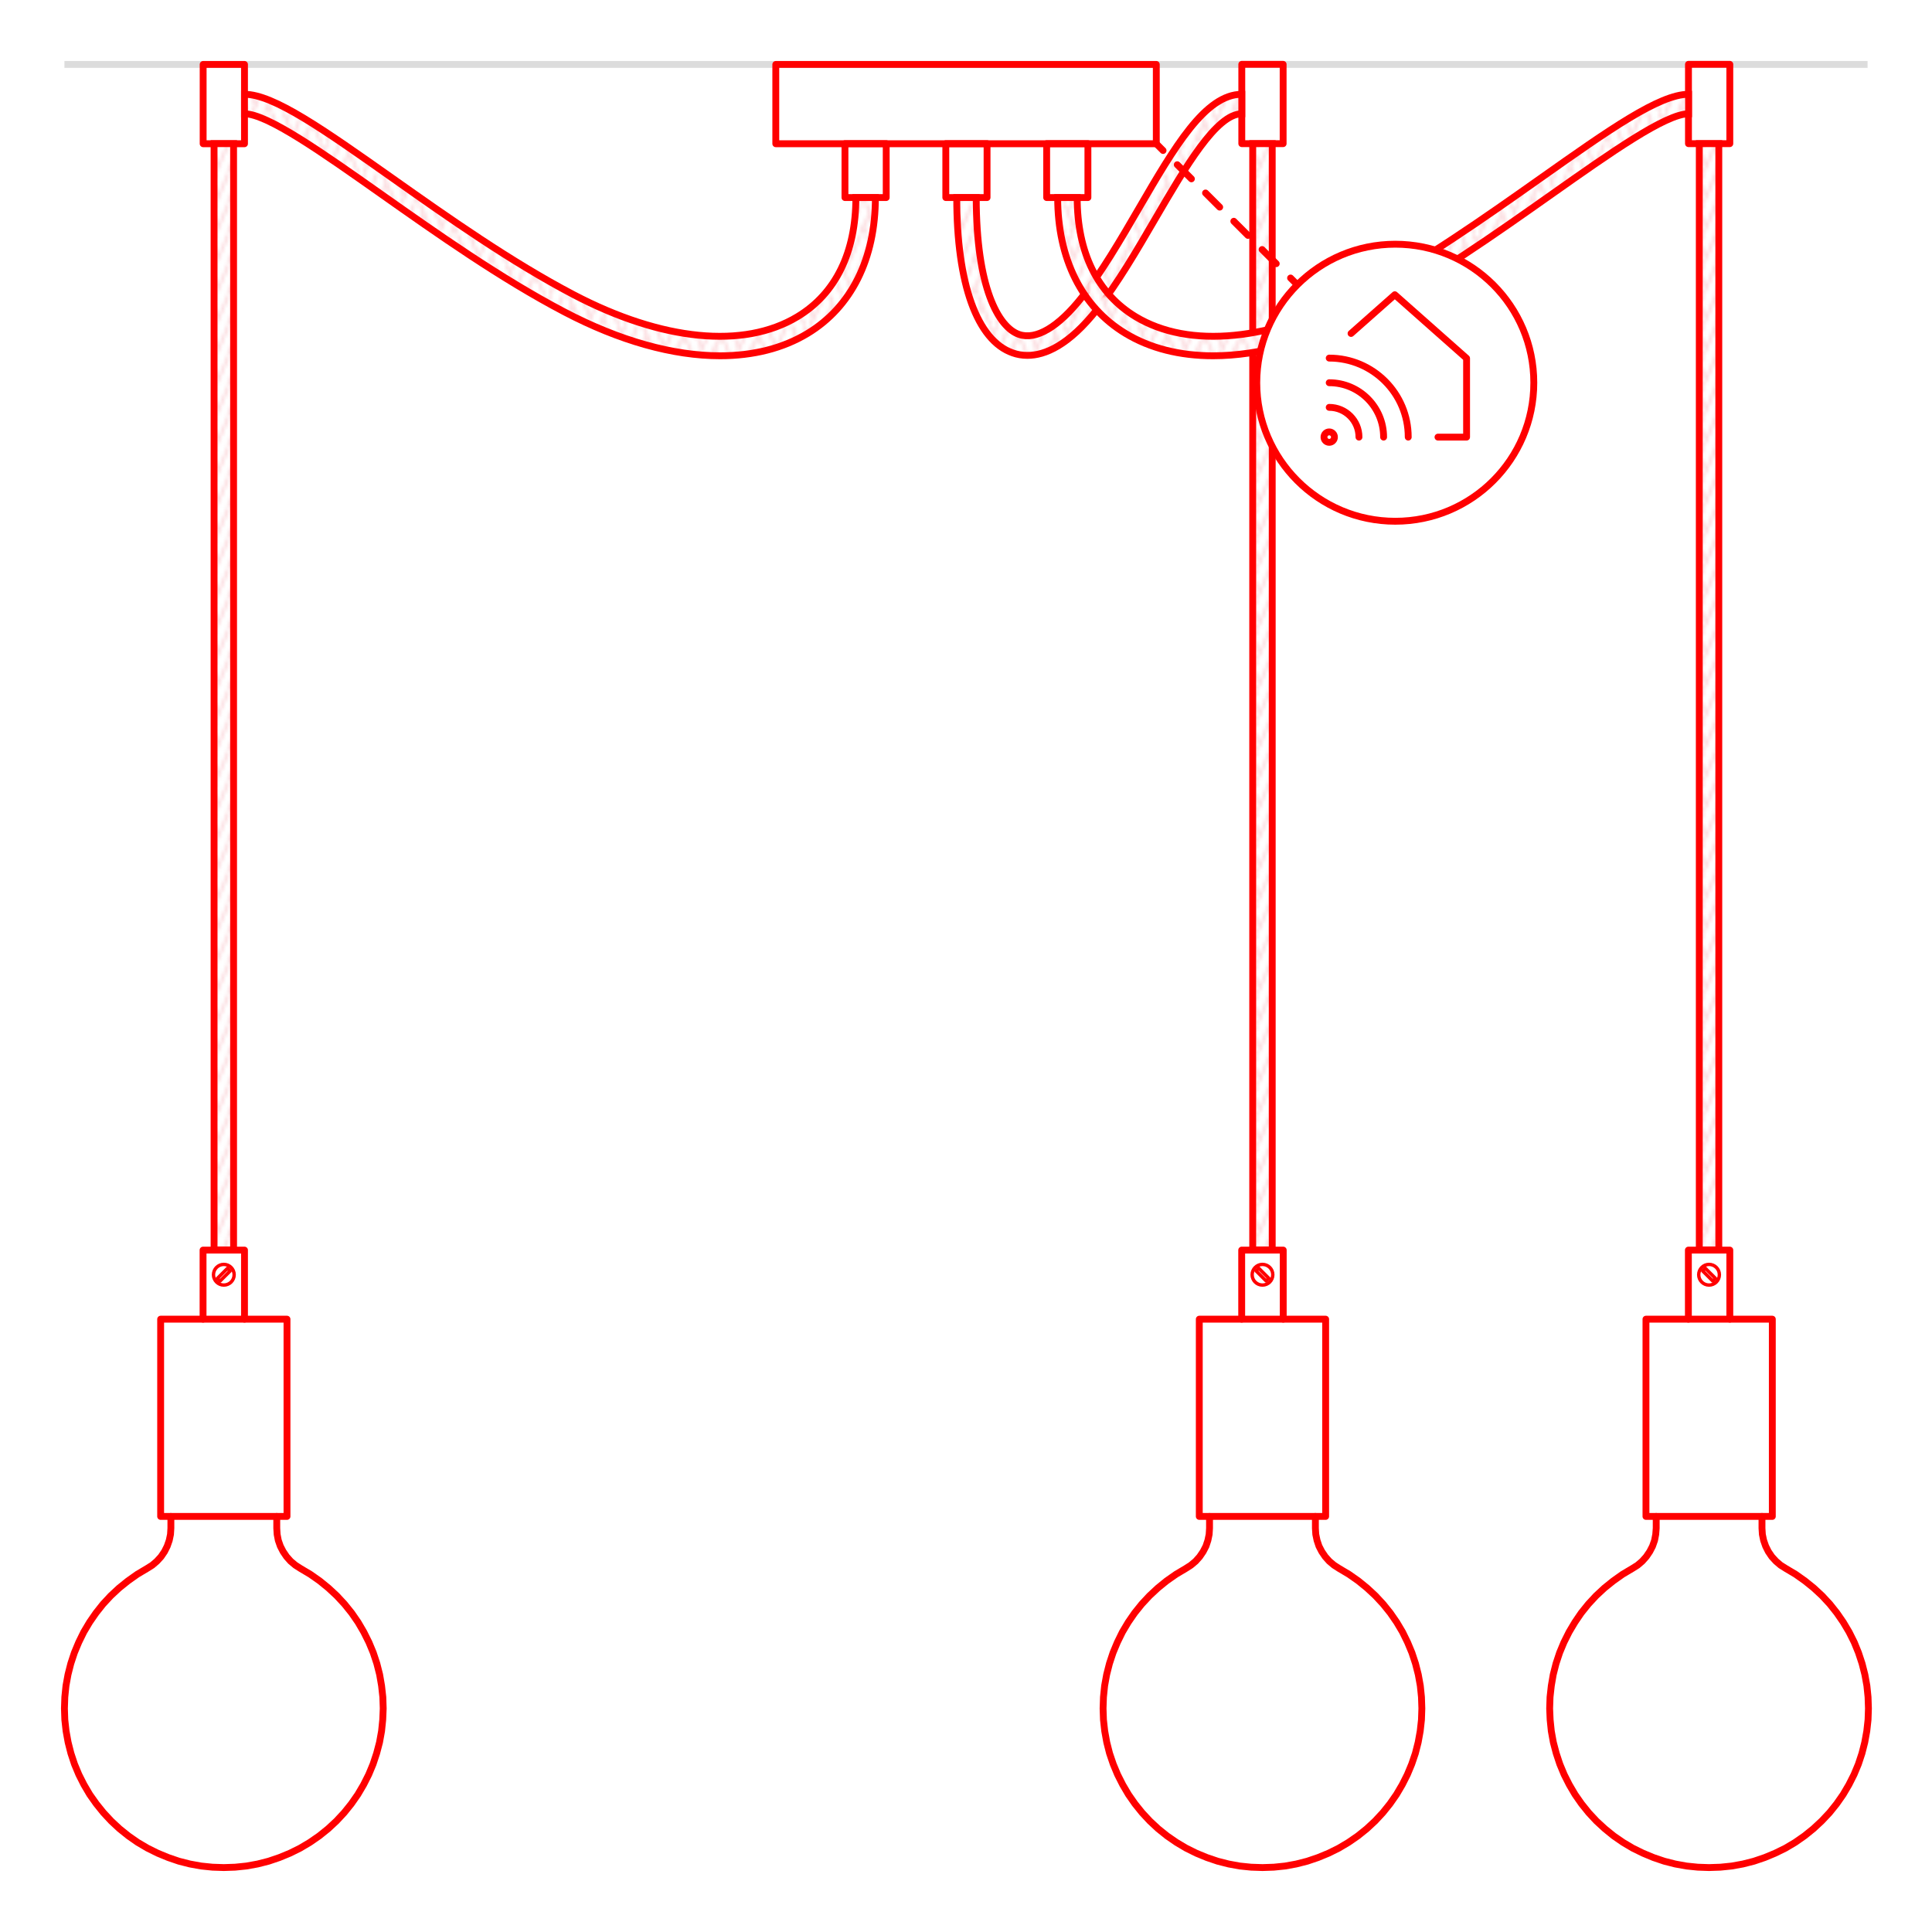 <?xml version="1.0" encoding="UTF-8"?>
<svg id="Livello_1" data-name="Livello 1" xmlns="http://www.w3.org/2000/svg" xmlns:xlink="http://www.w3.org/1999/xlink" viewBox="0 0 200 200">
  <defs>
    <style>
      .cls-1, .cls-2, .cls-3, .cls-4, .cls-5, .cls-6 {
        fill: none;
      }

      .cls-2 {
        stroke-width: .35px;
      }

      .cls-2, .cls-3, .cls-4, .cls-7, .cls-8, .cls-9, .cls-6 {
        stroke: red;
      }

      .cls-2, .cls-3, .cls-4, .cls-8, .cls-9, .cls-6, .cls-10 {
        stroke-linecap: round;
        stroke-linejoin: round;
      }

      .cls-3, .cls-8, .cls-6 {
        stroke-width: .71px;
      }

      .cls-4, .cls-7, .cls-9 {
        stroke-width: .71px;
      }

      .cls-5 {
        stroke: #dcdcdc;
        stroke-width: .71px;
      }

      .cls-5, .cls-7 {
        stroke-miterlimit: 10;
      }

      .cls-7 {
        fill: url(#Nuovo_pattern);
      }

      .cls-8, .cls-9, .cls-10 {
        fill: #fff;
      }

      .cls-6 {
        stroke-dasharray: 2.07 2.07;
      }

      .cls-10 {
        stroke: #fbdde0;
        stroke-width: .72px;
      }
    </style>
    <pattern id="Nuovo_pattern" data-name="Nuovo pattern" x="0" y="0" width="10.77" height="8.5" patternTransform="translate(-4160.64 -5113.21) scale(.35)" patternUnits="userSpaceOnUse" viewBox="0 0 10.77 8.5">
      <g>
        <rect class="cls-1" x="0" width="10.77" height="8.5"/>
        <polyline class="cls-10" points="11.74 2.32 10.01 6.49 15.29 19.02 17.02 14.85 11.74 2.32"/>
        <g>
          <polyline class="cls-10" points=".97 2.32 -.76 6.49 4.52 19.02 6.25 14.85 .97 2.32"/>
          <polyline class="cls-10" points="9.8 6.49 11.53 10.67 6.25 23.2 4.52 19.02 9.8 6.49"/>
        </g>
        <polyline class="cls-10" points="-.97 6.49 .76 10.67 -4.52 23.2 -6.25 19.02 -.97 6.49"/>
        <polyline class="cls-10" points="11.74 -6.19 10.01 -2.01 15.29 10.52 17.02 6.34 11.74 -6.19"/>
        <g>
          <polyline class="cls-10" points=".97 -6.19 -.76 -2.01 4.52 10.52 6.25 6.34 .97 -6.19"/>
          <polyline class="cls-10" points="9.8 -2.01 11.53 2.17 6.25 14.7 4.52 10.52 9.8 -2.01"/>
        </g>
        <polyline class="cls-10" points="-.97 -2.01 .76 2.17 -4.52 14.7 -6.25 10.52 -.97 -2.01"/>
        <polyline class="cls-10" points="11.74 -14.69 10.01 -10.52 15.29 2.02 17.02 -2.16 11.74 -14.69"/>
        <g>
          <polyline class="cls-10" points=".97 -14.69 -.76 -10.52 4.52 2.02 6.25 -2.16 .97 -14.69"/>
          <polyline class="cls-10" points="9.8 -10.52 11.53 -6.34 6.25 6.19 4.52 2.02 9.8 -10.52"/>
        </g>
        <polyline class="cls-10" points="-.97 -10.52 .76 -6.34 -4.52 6.19 -6.25 2.02 -.97 -10.52"/>
      </g>
    </pattern>
  </defs>
  <line class="cls-5" x1="6.67" y1="6.67" x2="193.33" y2="6.67"/>
  <polyline class="cls-9" points="28.65 156.98 28.65 158.2 28.69 158.84 28.81 159.46 29.02 160.06 29.31 160.62 29.67 161.15 30.09 161.62 30.58 162.03 31.11 162.37 32.12 162.97 33.09 163.65 34 164.39 34.86 165.19 35.66 166.05 36.4 166.97 37.07 167.94 37.66 168.95 38.19 170.01 38.64 171.09 39.01 172.21 39.3 173.35 39.5 174.51 39.63 175.68 39.67 176.86 39.62 178.03 39.5 179.2 39.29 180.36 38.99 181.5 38.62 182.62 38.17 183.7 37.64 184.75 37.04 185.77 36.37 186.73 35.63 187.65 34.83 188.51 33.97 189.31 33.05 190.05 32.08 190.72 31.07 191.32 30.02 191.84 28.93 192.29 27.81 192.67 26.67 192.96 25.51 193.17 24.34 193.29 23.17 193.33 21.99 193.29 20.82 193.17 19.66 192.96 18.52 192.67 17.41 192.29 16.32 191.84 15.27 191.32 14.25 190.72 13.29 190.05 12.37 189.31 11.51 188.51 10.71 187.65 9.97 186.73 9.29 185.77 8.69 184.75 8.16 183.7 7.71 182.62 7.34 181.5 7.05 180.36 6.84 179.2 6.71 178.03 6.67 176.86 6.71 175.68 6.83 174.51 7.04 173.35 7.33 172.21 7.7 171.09 8.15 170.01 8.67 168.95 9.27 167.94 9.94 166.97 10.67 166.05 11.47 165.19 12.33 164.39 13.25 163.65 14.21 162.97 15.22 162.37 15.76 162.03 16.24 161.62 16.67 161.15 17.03 160.62 17.31 160.06 17.52 159.46 17.65 158.84 17.69 158.2 17.69 156.98"/>
  <g id="KBM4011VBOTERM">
    <rect class="cls-4" x="16.63" y="136.56" width="13.08" height="20.42"/>
    <polyline class="cls-4" points="21.02 136.56 21.02 129.41 25.31 129.41 25.31 136.56"/>
    <g>
      <rect class="cls-2" x="22.97" y="131.22" width=".39" height="1.48" transform="translate(100.09 22.27) rotate(45)"/>
      <circle class="cls-2" cx="23.17" cy="131.96" r="1.07"/>
    </g>
  </g>
  <rect class="cls-4" x="87.47" y="14.87" width="4.27" height="5.58"/>
  <rect class="cls-4" x="80.31" y="6.67" width="39.39" height="8.21"/>
  <rect class="cls-4" x="21.03" y="6.67" width="4.28" height="8.21"/>
  <path class="cls-7" d="M74.53,36.83c-4.83,0-10.36-1.53-16.1-4.54-6.6-3.46-13.15-8.09-18.94-12.17-6.08-4.29-11.81-8.34-14.18-8.34v-2.02c3.01,0,8.18,3.65,15.35,8.71,5.73,4.05,12.23,8.63,18.71,12.03,9.18,4.81,17.63,5.64,23.19,2.28,3.95-2.39,6.04-6.65,6.04-12.33h2.02c0,6.33-2.49,11.32-7.01,14.06-2.56,1.55-5.65,2.32-9.07,2.32Z"/>
  <rect class="cls-7" x="22.16" y="14.87" width="2.02" height="114.52"/>
  <polyline class="cls-9" points="171.45 156.98 171.45 158.2 171.4 158.84 171.28 159.46 171.07 160.06 170.78 160.62 170.42 161.15 170 161.62 169.52 162.03 168.98 162.37 167.97 162.97 167.01 163.65 166.09 164.39 165.23 165.19 164.43 166.05 163.69 166.97 163.03 167.94 162.43 168.95 161.9 170.01 161.45 171.09 161.08 172.21 160.79 173.35 160.59 174.51 160.46 175.68 160.42 176.86 160.47 178.03 160.59 179.2 160.8 180.36 161.1 181.5 161.47 182.62 161.92 183.7 162.45 184.75 163.05 185.77 163.72 186.73 164.46 187.65 165.26 188.51 166.13 189.31 167.04 190.05 168.01 190.72 169.02 191.32 170.08 191.84 171.16 192.29 172.28 192.67 173.42 192.96 174.58 193.17 175.75 193.29 176.92 193.33 178.1 193.29 179.27 193.17 180.43 192.96 181.57 192.67 182.69 192.29 183.77 191.84 184.83 191.32 185.84 190.72 186.8 190.05 187.72 189.31 188.58 188.51 189.39 187.65 190.13 186.73 190.8 185.77 191.4 184.75 191.93 183.7 192.38 182.62 192.75 181.5 193.04 180.36 193.25 179.2 193.38 178.03 193.42 176.86 193.38 175.68 193.26 174.51 193.05 173.35 192.76 172.21 192.39 171.09 191.95 170.01 191.42 168.95 190.82 167.94 190.15 166.97 189.42 166.05 188.62 165.19 187.76 164.39 186.84 163.65 185.88 162.97 184.87 162.37 184.33 162.03 183.85 161.62 183.42 161.15 183.06 160.62 182.78 160.06 182.57 159.46 182.44 158.84 182.4 158.2 182.4 156.98"/>
  <g id="KBM4011VBOTERM-2" data-name="KBM4011VBOTERM">
    <rect class="cls-4" x="170.38" y="136.56" width="13.08" height="20.42" transform="translate(353.85 293.54) rotate(-180)"/>
    <polyline class="cls-4" points="179.07 136.56 179.07 129.41 174.78 129.41 174.78 136.56"/>
    <g>
      <rect class="cls-2" x="176.73" y="131.22" width=".39" height="1.48" transform="translate(395.34 100.16) rotate(135)"/>
      <circle class="cls-2" cx="176.92" cy="131.96" r="1.07"/>
    </g>
  </g>
  <rect class="cls-4" x="108.36" y="14.87" width="4.27" height="5.58" transform="translate(220.98 35.32) rotate(-180)"/>
  <rect class="cls-4" x="97.91" y="14.87" width="4.27" height="5.58" transform="translate(200.09 35.32) rotate(-180)"/>
  <rect class="cls-4" x="174.78" y="6.67" width="4.28" height="8.21" transform="translate(353.85 21.54) rotate(-180)"/>
  <rect class="cls-7" x="175.91" y="14.87" width="2.02" height="114.52"/>
  <g>
    <polyline class="cls-9" points="125.21 156.98 125.21 158.2 125.17 158.84 125.04 159.46 124.84 160.06 124.55 160.62 124.19 161.15 123.77 161.62 123.28 162.03 122.75 162.37 121.74 162.97 120.77 163.65 119.86 164.39 119 165.19 118.2 166.05 117.46 166.97 116.79 167.94 116.19 168.95 115.67 170.01 115.22 171.09 114.85 172.21 114.56 173.35 114.35 174.51 114.23 175.68 114.19 176.86 114.23 178.03 114.36 179.2 114.57 180.36 114.86 181.5 115.24 182.62 115.69 183.7 116.22 184.75 116.82 185.77 117.49 186.73 118.23 187.65 119.03 188.51 119.89 189.31 120.81 190.05 121.78 190.72 122.79 191.32 123.84 191.84 124.93 192.29 126.05 192.67 127.19 192.96 128.34 193.17 129.51 193.29 130.69 193.33 131.87 193.29 133.04 193.17 134.19 192.96 135.33 192.67 136.45 192.29 137.54 191.84 138.59 191.32 139.6 190.72 140.57 190.05 141.49 189.31 142.35 188.51 143.15 187.65 143.89 186.73 144.56 185.77 145.16 184.75 145.69 183.7 146.14 182.62 146.52 181.5 146.81 180.36 147.02 179.2 147.15 178.03 147.19 176.86 147.15 175.68 147.03 174.51 146.82 173.35 146.53 172.21 146.16 171.09 145.71 170.01 145.19 168.95 144.59 167.94 143.92 166.97 143.18 166.05 142.38 165.19 141.52 164.39 140.61 163.65 139.64 162.97 138.63 162.37 138.1 162.03 137.61 161.62 137.19 161.15 136.83 160.62 136.54 160.06 136.34 159.46 136.21 158.84 136.17 158.2 136.17 156.98"/>
    <g id="KBM4011VBOTERM-3" data-name="KBM4011VBOTERM">
      <rect class="cls-4" x="124.15" y="136.56" width="13.08" height="20.42" transform="translate(261.38 293.54) rotate(-180)"/>
      <polyline class="cls-4" points="132.84 136.56 132.84 129.41 128.54 129.41 128.54 136.56"/>
      <g>
        <rect class="cls-2" x="130.49" y="131.22" width=".39" height="1.48" transform="translate(316.41 132.85) rotate(135)"/>
        <circle class="cls-2" cx="130.69" cy="131.96" r="1.07"/>
      </g>
    </g>
  </g>
  <rect class="cls-4" x="128.55" y="6.67" width="4.28" height="8.21" transform="translate(261.38 21.54) rotate(-180)"/>
  <path class="cls-7" d="M106.36,36.79c-.57,0-1.09-.1-1.53-.26-3.68-1.28-5.79-7.14-5.79-16.08h2.02c0,9.31,2.29,13.43,4.43,14.17,1.76.61,4.07-.76,6.51-3.85,2.04-2.59,3.99-5.93,5.87-9.16,3.7-6.36,6.89-11.85,10.68-11.85v2.02c-2.63,0-5.83,5.51-8.94,10.84-1.92,3.29-3.9,6.7-6.03,9.4-2.94,3.73-5.4,4.77-7.23,4.77Z"/>
  <rect class="cls-7" x="129.68" y="14.87" width="2.02" height="114.52"/>
  <path class="cls-7" d="M125.57,36.83c-3.43,0-6.51-.77-9.07-2.32-4.52-2.74-7.01-7.73-7.01-14.06h2.02c0,5.68,2.09,9.94,6.04,12.33,5.56,3.36,14.01,2.53,23.19-2.28,6.48-3.4,12.98-7.98,18.71-12.03,7.16-5.06,12.34-8.71,15.35-8.71v2.02c-2.37,0-8.1,4.05-14.18,8.34-5.78,4.08-12.34,8.71-18.94,12.17-5.74,3.01-11.27,4.54-16.1,4.54Z"/>
  <g>
    <line class="cls-3" x1="119.69" y1="14.87" x2="120.4" y2="15.58"/>
    <line class="cls-6" x1="121.87" y1="17.05" x2="132.86" y2="28.04"/>
    <line class="cls-3" x1="133.6" y1="28.78" x2="134.3" y2="29.48"/>
  </g>
  <g>
    <circle class="cls-8" cx="144.44" cy="39.62" r="14.34"/>
    <g>
      <g>
        <circle class="cls-3" cx="137.6" cy="45.25" r=".54"/>
        <path class="cls-3" d="M137.6,42.17c1.7,0,3.08,1.38,3.08,3.08"/>
        <path class="cls-3" d="M137.6,39.62c3.11,0,5.63,2.52,5.63,5.63"/>
        <path class="cls-3" d="M137.6,37.07c4.52,0,8.18,3.66,8.18,8.18"/>
      </g>
      <polyline class="cls-3" points="139.86 34.52 144.39 30.51 151.82 37.09 151.82 45.25 148.86 45.25"/>
    </g>
  </g>
  <rect class="cls-1" width="200" height="200"/>
</svg>